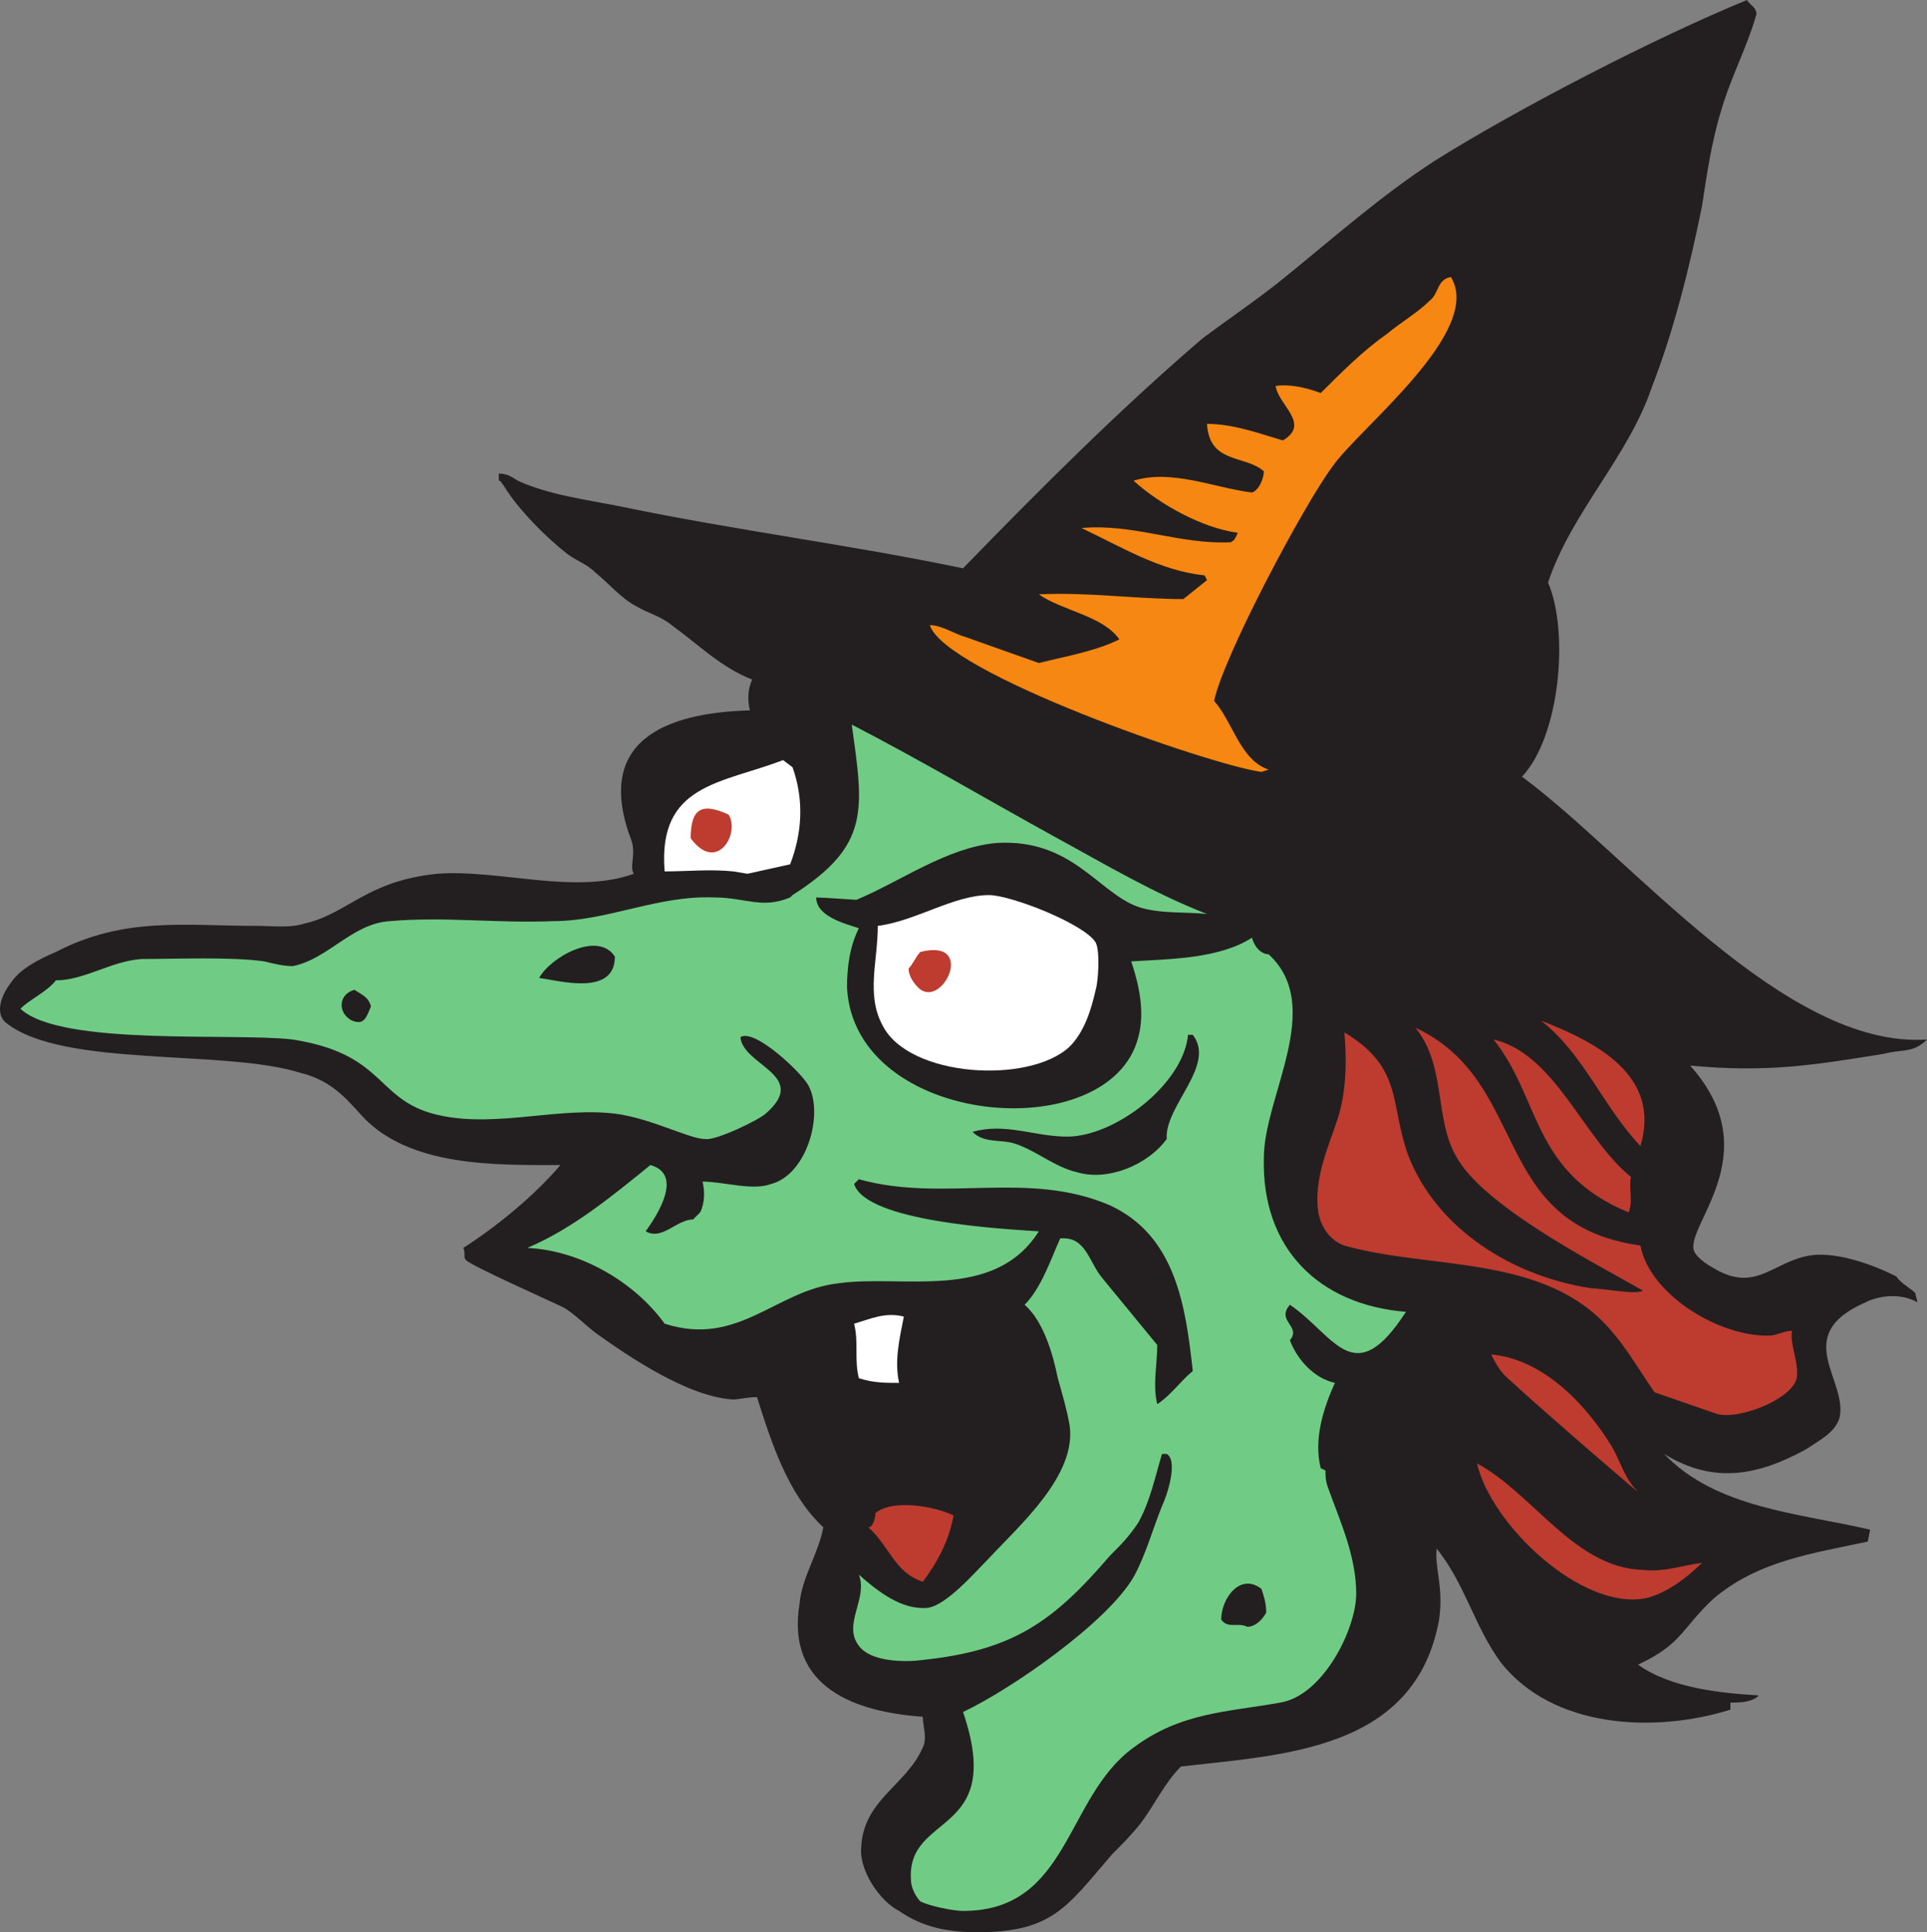 <svg xmlns="http://www.w3.org/2000/svg" width="610.214" height="612"><rect width="100%" height="100%" fill="#808080" stroke="none"/><path fill="#231f20" fill-rule="evenodd" d="M591.464 488.25c-17.25 3.75-34.5 6-48.75 18-10.5 9.75-9.75 14.25-24 21 10.5 7.5 26.25 9 38.25 9.75-2.25 2.25-6 2.25-9 2.25v2.25c-24 7.5-56.25 6-72.75-15-8.25-11.25-11.25-24.75-20.25-36-.75 6 2.25 12 .75 22.5-7.5 41.25-48.75 42.75-81.75 46.5-5.25 5.25-8.25 12-12.75 18-3 3.75-6 6.75-9 9.75-14.25 16.5-18.75 24.75-42.75 24.75-9 0-17.25-1.5-24.75-6.75-6-3-12.75-12.75-12-20.25.75-15 14.25-19.5 19.5-31.5 1.5-3 0-6.75 0-9.75-21-1.5-43.5-9-39-36 .75-8.25 6-15.75 7.5-24-11.25-10.5-16.5-27-21-41.25-3 0-6 .75-7.5.75-14.25-.75-33-13.5-43.5-21-3-2.25-7.5-6.75-10.5-8.25s-30-13.5-30.75-15c-.75-.75 0-2.25-.75-3.75 10.5-6.75 22.5-16.5 30.75-26.25-20.25 0-48 .75-63-15.75-6-6.75-10.5-11.25-19.5-13.5-24-7.5-75-1.5-93-15.75-3.75-3-1.5-9 1.5-12.75 3-4.5 9-7.5 14.25-9.75 21.75-11.25 40.5-8.25 63.75-8.25 4.5 0 10.5.75 15-.75 13.5-3 19.5-13.5 42-15.75 19.5-1.5 43.5 6.75 62.25 0-1.5-2.25.75-6-.75-10.5-12-31.5 10.5-40.5 37.5-41.25-.75-3-.75-6.75.75-9.75-9.75-3.75-17.25-11.25-25.5-17.25-3.75-3-7.5-3.75-11.25-6-4.5-2.25-9-7.5-12.75-10.5-3-3-6-3.75-9-6-6.75-5.25-15.75-14.25-20.25-21.75-.75-.75-.75-1.5-1.5-1.5V150c2.25 0 3.75.75 6 2.25 9.75 4.5 21.75 6 33 8.25 36 7.5 72 12 108 19.5 24-24.75 49.5-50.25 75.75-72.75 9-6.75 18-12.75 26.25-19.5 15.75-12.75 30-25.5 47.25-36.75 26.25-16.5 69.75-39 99-51 .75 1.5 3 2.25 3 4.5-3 10.5-8.25 20.25-11.25 30.75-3 9.75-4.5 20.25-6 30-3.75 18.75-9 39.75-15.75 57-7.5 22.5-25.5 39.75-33 62.25 6.75 15.75 3.75 48.75-8.25 61.5 34.5 25.5 83.25 86.25 128.25 83.25-4.5 4.5-8.25 3-13.5 4.5-23.25 3.75-37.5 6-61.5 3.75 25.5 28.5-3 51.75 1.5 59.25.75 1.5 3.75 3.75 5.25 4.5 14.25 9 19.5-2.25 32.25-3.75 8.25-.75 18.75 3 26.25 6.75 1.5 2.25 4.5 3.75 6 5.25l.75 3c-5.25-3-12-2.25-16.5 0-24 10.5-5.25 24.75-8.25 36.75-1.5 4.5-6 6.75-10.5 9.75-15 8.25-29.25 11.25-45 1.5 16.5 17.25 42.75 18.75 65.25 24l-.75 3.75"/><path fill="#be3b2f" fill-rule="evenodd" d="M523.964 441c-5.25-7.5-9.75-15.75-16.5-22.5-21-21-55.5-16.5-81.75-24-4.5-1.5-7.5-6-8.25-10.5-1.5-10.5 3-20.25 6-29.25s3-19.5 2.25-27.75c18.75 11.25 14.25 22.5 20.25 39 9 23.25 33 38.25 57.75 42 3 0 15 2.25 16.5.75-15.75-9-51-27-59.25-42.75-6.75-12-3-28.5-12.75-40.5 36.75 17.25 23.25 62.25 71.25 69 3 15.75 25.5 29.25 41.25 28.5 1.5 0 4.5-1.5 6.75-1.5-.75 4.5 2.25 9.75 1.5 15-1.5 6.75-18.75 13.5-25.5 11.25l-19.5-6.75m-56.25 22.5c18 9.75 30.75 33 52.5 33.75 6.75.75 12.75-1.5 18.75-2.25-4.5 4.5-11.25 9.75-18 11.25-20.25 3.75-48.75-23.25-53.25-42.75m4.5-34.5c16.5 1.5 30 15.75 38.25 29.25 3 5.25 3.75 9.75 8.25 14.25-2.25-1.5-42.75-36.75-42.75-37.5-1.5-1.5-3-4.5-3.75-6"/><path fill="#be3b2f" fill-rule="evenodd" d="M515.714 384c-30.75-12.75-27.75-36-42.75-54.75 19.5 4.5 28.5 31.5 43.5 43.5-.75 3.75.75 7.5-.75 11.25m3.75-21c-12-12.75-18-29.25-31.5-39.75 17.25 6.75 38.25 17.25 31.5 39.75"/><path fill="#231f20" fill-rule="evenodd" d="M230.714 186.75c21.75 7.5 47.25.75 69.75 9-3 3.75-3 10.5-2.25 15 3-1.5 3-4.5 5.25-6.75 7.5-8.25 16.5-13.5 23.25-23.25.75-.75 9.75-12.75 9.75-13.5l81-60.75c22.5-17.25 42.75-36.75 66.75-52.5 0-1.5.75-2.25 2.25-2.25l.75-1.5 1.5.75c17.25-11.25 33-26.25 51.75-35.25-24.75 51.75-42 108-72.75 157.5-3.75 6-18.75 24.75-19.5 32.25 9.75-6 18.75-19.5 27-27.75-5.25 21-16.5 60-33 74.25-9.75 7.5-30.75 6-41.25 2.25v1.5c8.25 12.75 99.75 31.5 119.25 37.5-6.75 1.5-42 4.5-47.25 3.75-58.5-12-128.25-42.75-180-72-21.75-12-42-25.5-62.25-38.25"/><path fill="#70cc85" fill-rule="evenodd" d="M304.964 542.25c15.75-7.5 45.75-28.5 54-42.75 3.75-6.75 6-15 9-22.5 1.5-3 5.25-14.25 1.5-16.5h-1.5c-2.25 7.5-3.75 15-7.5 21.75-3 4.5-5.25 6.75-9 10.5-18 21-30.75 30-59.25 33-5.25.75-16.5.75-20.25-4.5-5.25-6.75 3-15 0-22.5 6 5.25 13.5 11.25 21.75 10.5 6-.75 15-11.25 19.5-15.75 9.75-10.5 27.75-26.25 25.5-42-.75-4.5-2.25-9.75-3.75-15-1.5-7.5-4.5-18-10.5-23.25 5.25-5.25 8.25-14.25 11.25-21 8.25-.75 9 7.5 13.5 12.75l17.25 21c0 6-1.5 12.75 0 18.75 4.5-3 7.5-7.5 11.25-10.5-2.25-20.25-5.25-42.75-26.25-52.5-26.25-11.25-52.5-.75-79.5-8.25l-1.5 1.5c3.75 12 47.25 14.25 58.5 15-14.25 22.5-43.5 13.5-63.75 16.5-19.5 2.25-31.5 20.25-54.75 12.75-9.75-13.5-27-23.25-43.5-24 14.25-6 27-16.5 39-26.25 10.5 3 2.25 15.75-1.5 21 5.25 3 9.75-3.75 15-3.75l2.25-2.25c1.5-3 1.5-6.75.75-9.75 6.75 0 15.75 3 21.75.75 11.25-3 16.5-21.75 12-30.75-1.5-3.75-17.25-18.75-21.75-15.75.75 9 21.75 12 8.25 24-2.25 2.25-16.5 9-19.5 8.25-5.25 0-18.75-7.5-30.75-8.25-18-1.5-38.25 5.25-56.25 0-17.25-5.25-15-18.75-43.5-23.25-18.75-2.25-73.5 2.25-86.25-9.75 3-3 8.25-5.25 11.25-9 9 0 17.25-6 27-6.75 10.5 0 28.5-.75 39 .75 3 .75 6 1.5 9 1.5 11.25-2.25 18.75-13.5 30.75-14.25 17.25-1.5 34.5.75 51.75 0 17.25 0 33-8.25 51-7.5 9.75 0 15 3.75 24 0l.75-.75c24.75-15.75 22.5-27 18.75-54 21.75 11.25 42 23.25 63.75 35.25 16.5 9 31.5 18 48.75 24.75-6.75-.75-15 0-21.75-2.25-12.75-4.5-21-21.75-45-20.25-15.75 1.5-30 12-44.25 18-.75 0-10.5-.75-12.75-.75 0 6 9 8.25 13.5 9.75-3 6-3.75 12.75-3.75 18.75 2.25 44.25 83.25 51 92.25 15.75 2.25-8.25 0-17.25-2.25-24 12-.75 27.75-.75 38.25-7.5.75 3 3 5.25 5.25 5.25 18 16.5-1.5 45-1.5 64.5-.75 28.5 17.25 46.5 45 48.75-16.5 25.5-22.5 7.5-36.75-2.25-4.5 5.25 3.75 6.75 0 11.25 2.25 6 7.5 12 14.25 13.5-3.75 8.25-6.75 18-4.5 27l1.5.75c0 1.5 0 3 .75 5.25 3.75 10.5 9 21.75 9 33.75 0 11.25-10.5 32.25-24 34.5-16.5 3-31.5 3-46.5 14.25-21.75 15.75-20.25 51.75-54 51.75-3 0-10.5-1.5-13.5-3-1.5-1.5-3-4.5-3-6.75-1.5-21.75 30-13.5 16.5-53.25"/><path fill="#231f20" fill-rule="evenodd" d="M394.964 515.25c-3-1.5-6 .75-8.25-2.25 0-6.75 6-15 12.75-9.75.75 2.25 1.5 4.5 1.5 7.5-.75 1.5-3 4.5-6 4.5"/><path fill="#f68712" fill-rule="evenodd" d="M384.464 222c6 6.75 8.25 18.75 17.25 21.75l-2.25.75c-16.5-2.25-100.5-31.5-105-46.5 3.75 0 8.25 3 11.25 3.75l23.25 8.25c9-2.25 18-3.75 25.5-7.5-5.25-7.5-18-9-25.5-14.25 15.75-.75 30.75 1.5 45.75 1.5l7.5-6-.75-1.5c-14.25-1.5-26.25-9-39-15 16.5-1.5 30.75 5.25 47.25 4.5 1.5-.75 1.5-1.5 2.25-3-11.25-1.5-24.75-9-33-16.5 12-3.75 25.5 2.25 37.5 3.75 2.25-.75 3.75-4.5 3.75-6.75-6-5.25-17.25-2.25-18-15 8.25 0 16.5 3 24 5.25 9-5.25-1.5-11.25-2.25-17.25 4.5-.75 10.5.75 14.25 2.25 6.75-6.75 13.5-13.5 21-18.75 4.5-3.75 9.75-6.75 13.5-10.5 3-2.25 2.25-6.75 6.75-7.5 10.5 17.25-29.25 48-37.5 60-9 12-34.5 60-37.5 74.25"/><path fill="#231f20" fill-rule="evenodd" d="M369.464 360.75c-6 8.25-18.75 13.5-28.5 10.5-6.75-1.5-12.75-6.75-19.5-9-4.5-1.5-9.75 0-13.5-3.75 10.5-3 19.5 1.5 30 1.5 15 0 36.75-16.5 38.25-32.25h1.5c7.5 9.75-9 22.5-8.25 33"/><path fill="#fff" fill-rule="evenodd" d="M277.964 293.25c12-1.5 24-9.75 35.25-9.75 6.75 0 30 9 33.75 15 1.5 3 .75 12.75 0 15-1.5 6.75-3.75 13.5-8.25 18-12.75 12-51 9.75-59.25-6.75-5.25-9.75-1.5-20.25-1.5-31.5"/><path fill="#be3b2f" fill-rule="evenodd" d="M292.214 501c-9-3-10.5-11.25-17.25-17.25 1.5 0 2.25-3 2.25-4.5 5.25-4.5 18.75-2.25 24.75.75-1.5 8.25-5.25 15-9.75 21"/><path fill="#fff" fill-rule="evenodd" d="M271.964 436.5c-1.5-6 0-11.25-1.5-17.25 5.25-1.5 9.75-3.75 15.75-2.25-1.5 7.5-3 14.25-1.5 21-4.5 0-8.25 0-12.75-1.5"/><path fill="#be3b2f" fill-rule="evenodd" d="M287.714 306.75c1.5-1.5 2.25-3.75 3.75-5.25 18-4.5 6.75 18.75-.75 11.25-1.5-1.5-3-3.75-3-6"/><path fill="#fff" fill-rule="evenodd" d="M210.464 276c-2.25-27.75 18-27.75 37.5-35.25l3 2.25c3.75 10.5 3 21-.75 30.75l-13.5 3-4.5-.75c-7.5-.75-14.25 0-21.75 0"/><path fill="#be3b2f" fill-rule="evenodd" d="M218.714 265.5c0-9.75 3.75-11.25 12-7.5 3.75 6-3.75 18.75-12 7.5"/><path fill="#231f20" fill-rule="evenodd" d="M170.714 309.75c3.75-6.75 18.75-15 24-6.75 0 12.75-18 7.5-24 6.75m-59.25 13.5c-4.5-2.25-4.5-8.25.75-9.75 2.25 1.5 4.5 2.25 5.25 5.25-1.5 3.75-2.25 6-6 4.5"/></svg>
